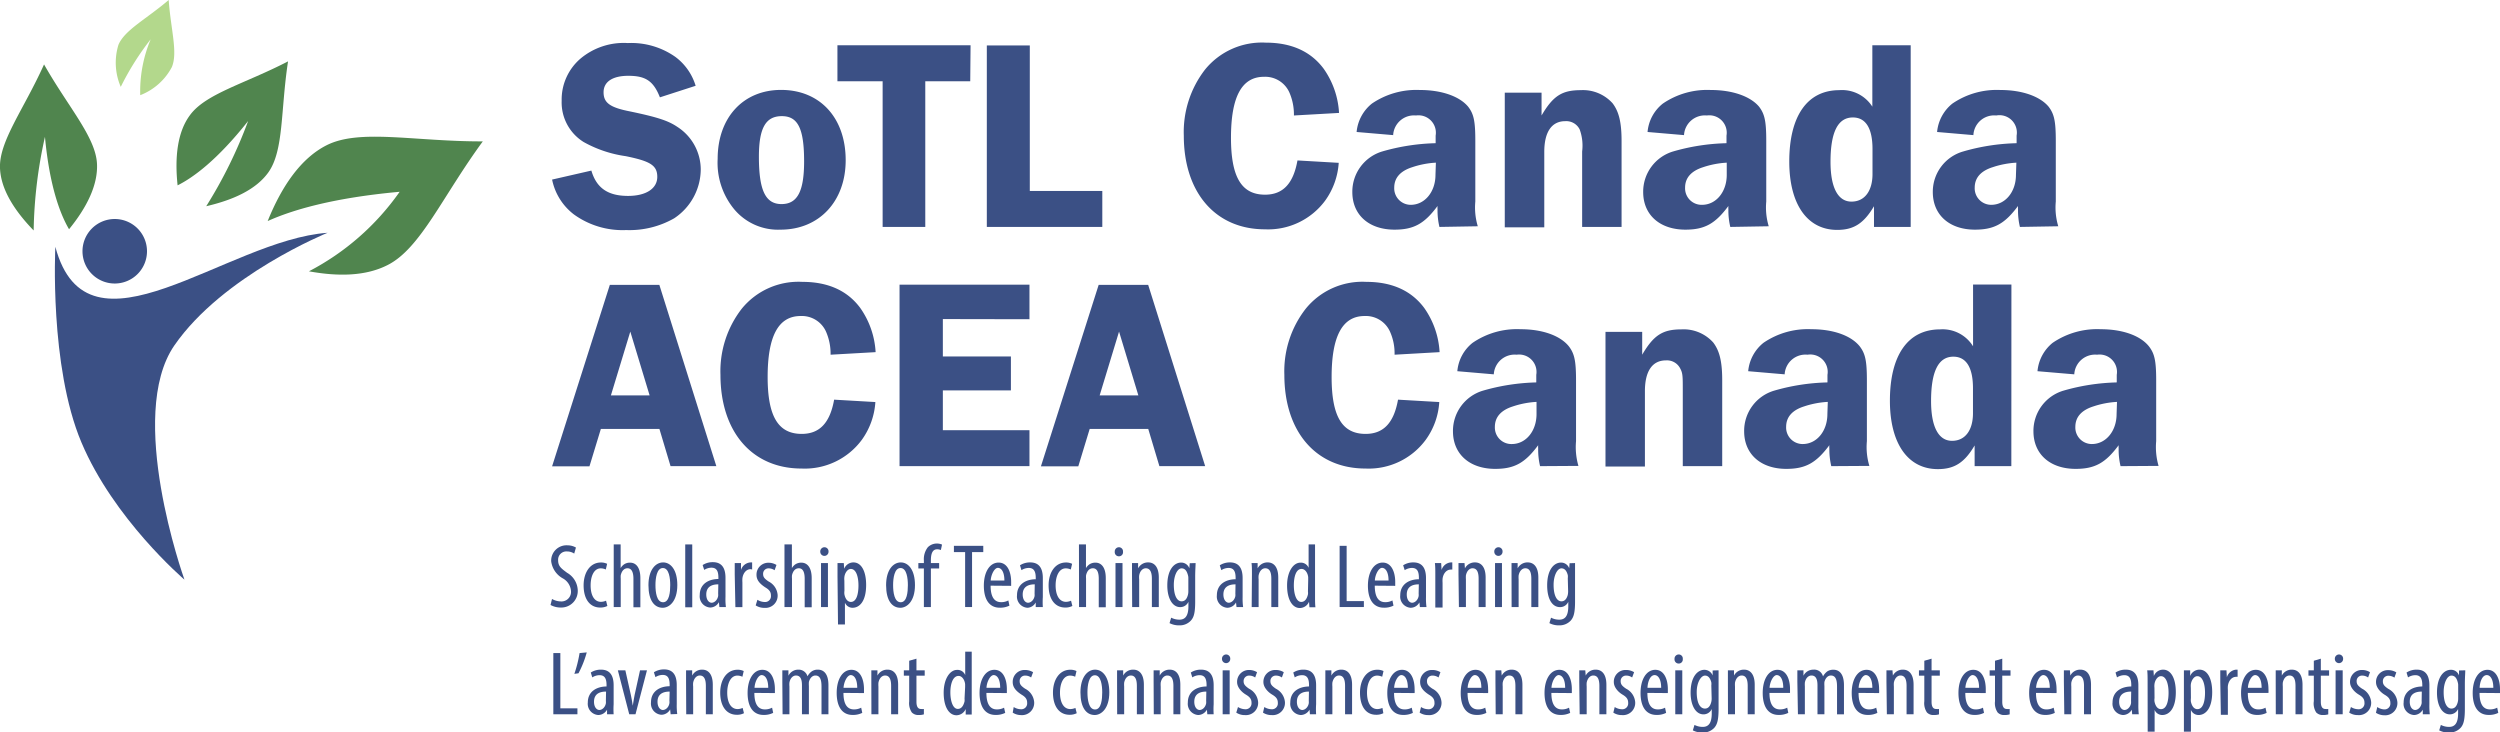 <svg xmlns="http://www.w3.org/2000/svg" viewBox="0 0 303.07 88.79"><defs><style>.cls-1,.cls-4{fill:#3b5085;}.cls-2{fill:#50854e;}.cls-3{fill:#b3d88c;}.cls-4{fill-rule:evenodd;}</style></defs><g id="Layer_2" data-name="Layer 2"><g id="Layer_4" data-name="Layer 4"><path class="cls-1" d="M66.92,72.61a2.21,2.21,0,0,0,1.07.3,1.16,1.16,0,0,0,1.23-1.26,1.91,1.91,0,0,0-1-1.54,2.77,2.77,0,0,1-1.4-2.06,1.86,1.86,0,0,1,2-1.94,2,2,0,0,1,1,.27l-.21.73a1.58,1.58,0,0,0-.88-.26,1,1,0,0,0-1.07,1.06c0,.74.38,1,1.09,1.53a2.55,2.55,0,0,1,1.29,2.13A2,2,0,0,1,68,73.65a2.57,2.57,0,0,1-1.26-.31Z"/><path class="cls-1" d="M73.63,73.46a1.85,1.85,0,0,1-.88.19c-1.17,0-2-.93-2-2.69,0-1.53.77-2.77,2.1-2.77a1.67,1.67,0,0,1,.75.16l-.16.69a1.47,1.47,0,0,0-.61-.14c-.85,0-1.23,1-1.23,2.06,0,1.24.47,2,1.25,2a1.61,1.61,0,0,0,.62-.14Z"/><path class="cls-1" d="M74.4,66h.84v2.87h0a1.42,1.42,0,0,1,.44-.47,1.24,1.24,0,0,1,.71-.19c.67,0,1.24.53,1.24,1.88v3.53h-.84V70.16c0-.65-.15-1.27-.72-1.27-.39,0-.69.29-.82.85a2.58,2.58,0,0,0,0,.4v3.45H74.4Z"/><path class="cls-1" d="M82.11,70.93c0,2-1,2.75-1.77,2.75-1,0-1.73-.87-1.73-2.74s.87-2.76,1.78-2.76S82.11,69.07,82.11,70.93Zm-2.65,0c0,.88.15,2.08.92,2.08s.87-1.26.87-2.08-.14-2.07-.89-2.07S79.46,70.11,79.46,70.93Z"/><path class="cls-1" d="M83.07,66h.85v7.62h-.85Z"/><path class="cls-1" d="M87.21,73.59,87.15,73h0a1.22,1.22,0,0,1-1.06.65,1.36,1.36,0,0,1-1.26-1.52c0-1.33,1.06-1.93,2.26-1.94v-.16c0-.72-.17-1.21-.84-1.21a1.63,1.63,0,0,0-.88.27l-.19-.59a2.23,2.23,0,0,1,1.24-.35c1.07,0,1.53.7,1.53,1.9v2.3A7.72,7.72,0,0,0,88,73.59Zm-.13-2.75c-.44,0-1.46.07-1.46,1.23,0,.69.35,1,.65,1s.69-.28.79-.81a1.52,1.52,0,0,0,0-.29Z"/><path class="cls-1" d="M89.07,69.64c0-.45,0-1,0-1.38h.76l0,.84h0A1.29,1.29,0,0,1,91,68.18h.18v.87A.52.52,0,0,0,91,69c-.54,0-.93.5-1,1.12a3.43,3.43,0,0,0,0,.48v3h-.85Z"/><path class="cls-1" d="M91.82,72.71a1.72,1.72,0,0,0,.86.27.71.71,0,0,0,.78-.77c0-.4-.14-.68-.68-1-.69-.45-1.07-.9-1.07-1.52a1.43,1.43,0,0,1,1.47-1.47,1.82,1.82,0,0,1,.95.27l-.23.64a1.27,1.27,0,0,0-.7-.23.65.65,0,0,0-.69.67c0,.36.13.56.66.92a2,2,0,0,1,1.1,1.62,1.48,1.48,0,0,1-1.6,1.58,1.9,1.9,0,0,1-1.06-.3Z"/><path class="cls-1" d="M95.1,66H96v2.87h0a1.42,1.42,0,0,1,.44-.47,1.29,1.29,0,0,1,.71-.19c.67,0,1.25.53,1.25,1.88v3.53h-.85V70.16c0-.65-.14-1.27-.71-1.27-.4,0-.7.29-.83.85a2.6,2.6,0,0,0,0,.4v3.45H95.1Z"/><path class="cls-1" d="M100.44,66.89a.5.5,0,1,1-1,0,.51.51,0,0,1,.49-.55A.5.5,0,0,1,100.44,66.89Zm-.91,6.7V68.26h.84v5.33Z"/><path class="cls-1" d="M101.53,69.93c0-.82,0-1.29,0-1.67h.76l.05.69h0a1.2,1.2,0,0,1,1.12-.77c.92,0,1.54,1,1.54,2.73,0,2-.81,2.77-1.65,2.77a1,1,0,0,1-.92-.62h0V75.7h-.84Zm.84,1.7a1.47,1.47,0,0,0,0,.44c.16.76.55.9.78.9.7,0,.92-1,.92-2s-.26-2-.93-2c-.39,0-.73.49-.78,1a1.8,1.8,0,0,0,0,.41Z"/><path class="cls-1" d="M110.92,70.93c0,2-1,2.75-1.77,2.75-1,0-1.73-.87-1.73-2.74s.87-2.76,1.78-2.76S110.92,69.07,110.92,70.93Zm-2.65,0c0,.88.15,2.08.92,2.08s.87-1.26.87-2.08-.14-2.07-.89-2.07S108.27,70.11,108.27,70.93Z"/><path class="cls-1" d="M112,73.59V68.91h-.67v-.65H112v-.32a2.34,2.34,0,0,1,.48-1.6,1.56,1.56,0,0,1,1.72-.32l-.14.66a1.15,1.15,0,0,0-.46-.09c-.61,0-.75.65-.75,1.34v.33h1v.65h-1v4.68Z"/><path class="cls-1" d="M117,66.93h-1.36v-.76h3.56v.76h-1.36v6.66H117Z"/><path class="cls-1" d="M120.09,71c0,1.63.65,2,1.27,2a1.81,1.81,0,0,0,.88-.21l.13.63a2.52,2.52,0,0,1-1.17.25c-1.27,0-1.93-1-1.93-2.67s.72-2.8,1.79-2.8,1.52,1.14,1.52,2.35c0,.2,0,.34,0,.47Zm1.67-.62c0-1.07-.38-1.54-.79-1.54s-.83.81-.87,1.54Z"/><path class="cls-1" d="M125.56,73.59l0-.56h0a1.2,1.2,0,0,1-1,.65,1.36,1.36,0,0,1-1.27-1.52c0-1.33,1.07-1.93,2.27-1.94v-.16c0-.72-.18-1.21-.85-1.21a1.66,1.66,0,0,0-.88.27l-.18-.59a2.23,2.23,0,0,1,1.24-.35c1.07,0,1.53.7,1.53,1.9v2.3a9.24,9.24,0,0,0,0,1.21Zm-.12-2.75c-.44,0-1.46.07-1.46,1.23,0,.69.35,1,.65,1s.69-.28.79-.81a1.52,1.52,0,0,0,0-.29Z"/><path class="cls-1" d="M130,73.46a1.8,1.8,0,0,1-.88.19c-1.16,0-2-.93-2-2.69,0-1.53.77-2.77,2.11-2.77a1.66,1.66,0,0,1,.74.16l-.16.69a1.47,1.47,0,0,0-.61-.14c-.84,0-1.23,1-1.23,2.06,0,1.24.47,2,1.26,2a1.56,1.56,0,0,0,.61-.14Z"/><path class="cls-1" d="M130.8,66h.85v2.87h0a1.53,1.53,0,0,1,.44-.47,1.3,1.3,0,0,1,.72-.19c.67,0,1.24.53,1.24,1.88v3.53h-.85V70.16c0-.65-.14-1.27-.71-1.27-.4,0-.7.29-.83.85a2.6,2.6,0,0,0,0,.4v3.45h-.85Z"/><path class="cls-1" d="M136.14,66.89a.49.49,0,0,1-.51.55.5.5,0,0,1-.49-.55.51.51,0,0,1,.5-.55A.5.5,0,0,1,136.14,66.89Zm-.91,6.7V68.26h.85v5.33Z"/><path class="cls-1" d="M137.23,69.64c0-.63,0-1,0-1.38h.74l0,.64h0a1.35,1.35,0,0,1,1.23-.72c.73,0,1.28.55,1.28,1.83v3.58h-.84V70.16c0-.63-.13-1.27-.74-1.27-.35,0-.7.3-.8.87a2.23,2.23,0,0,0,0,.47v3.36h-.85Z"/><path class="cls-1" d="M144.94,68.26c0,.38-.05.85-.05,1.67v3c0,1.39-.17,1.92-.53,2.31a1.83,1.83,0,0,1-1.41.57,2.44,2.44,0,0,1-1.17-.27l.2-.66a2.17,2.17,0,0,0,1,.24c.67,0,1.09-.42,1.09-1.63v-.54h0a1.07,1.07,0,0,1-1,.65c-.94,0-1.56-1.07-1.56-2.63,0-2,.89-2.77,1.67-2.77a1.05,1.05,0,0,1,1,.69h0l.05-.61Zm-.88,1.84a1.17,1.17,0,0,0-.05-.38c-.1-.37-.28-.82-.77-.82s-.94.83-.94,2c0,1.37.43,2,.94,2,.26,0,.59-.12.76-.75a1.69,1.69,0,0,0,.06-.49Z"/><path class="cls-1" d="M149.9,73.59l-.06-.56h0a1.22,1.22,0,0,1-1.06.65,1.36,1.36,0,0,1-1.26-1.52c0-1.33,1.07-1.93,2.27-1.94v-.16c0-.72-.18-1.21-.85-1.21a1.63,1.63,0,0,0-.88.27l-.19-.59a2.26,2.26,0,0,1,1.24-.35c1.07,0,1.53.7,1.53,1.9v2.3a7.72,7.72,0,0,0,.06,1.21Zm-.12-2.75c-.44,0-1.47.07-1.47,1.23,0,.69.36,1,.65,1s.7-.28.8-.81a1.52,1.52,0,0,0,0-.29Z"/><path class="cls-1" d="M151.77,69.64c0-.63,0-1-.05-1.38h.74l0,.64h0a1.34,1.34,0,0,1,1.22-.72c.73,0,1.28.55,1.28,1.83v3.58h-.84V70.16c0-.63-.12-1.27-.74-1.27-.35,0-.69.3-.8.87a2.23,2.23,0,0,0,0,.47v3.36h-.84Z"/><path class="cls-1" d="M159.42,66v6.34c0,.37,0,1,.05,1.28h-.73l-.05-.67h0a1.23,1.23,0,0,1-1.11.76c-.9,0-1.55-1-1.55-2.73s.78-2.77,1.61-2.77a1,1,0,0,1,1,.63h0V66Zm-.83,4.32c0-.11,0-.23,0-.35-.06-.55-.39-1-.8-1-.7,0-.94,1-.94,2s.28,2,.9,2c.26,0,.63-.14.81-.91a1.25,1.25,0,0,0,0-.35Z"/><path class="cls-1" d="M162.4,66.17h.85v6.7h2.09v.72H162.4Z"/><path class="cls-1" d="M166.66,71c0,1.63.64,2,1.26,2a1.81,1.81,0,0,0,.88-.21l.13.63a2.48,2.48,0,0,1-1.16.25c-1.28,0-1.94-1-1.94-2.67s.73-2.8,1.79-2.8,1.52,1.14,1.52,2.35c0,.2,0,.34,0,.47Zm1.67-.62c0-1.07-.39-1.54-.79-1.54s-.84.81-.87,1.54Z"/><path class="cls-1" d="M172.13,73.59l-.06-.56h0a1.22,1.22,0,0,1-1.06.65,1.36,1.36,0,0,1-1.26-1.52c0-1.33,1.06-1.93,2.26-1.94v-.16c0-.72-.17-1.21-.84-1.21a1.63,1.63,0,0,0-.88.27l-.19-.59a2.23,2.23,0,0,1,1.24-.35c1.07,0,1.53.7,1.53,1.9v2.3a7.72,7.72,0,0,0,.06,1.21ZM172,70.84c-.44,0-1.46.07-1.46,1.23,0,.69.35,1,.65,1s.69-.28.79-.81a1.52,1.52,0,0,0,0-.29Z"/><path class="cls-1" d="M174,69.64c0-.45,0-1-.05-1.38h.76l.05.84h0a1.28,1.28,0,0,1,1.12-.92h.18v.87a.52.52,0,0,0-.18,0c-.54,0-.93.5-1,1.12a3.43,3.43,0,0,0,0,.48v3H174Z"/><path class="cls-1" d="M176.81,69.64c0-.63,0-1,0-1.38h.73l.05.64h0a1.34,1.34,0,0,1,1.22-.72c.74,0,1.29.55,1.29,1.83v3.58h-.85V70.16c0-.63-.12-1.27-.74-1.27-.35,0-.69.3-.8.87a3.28,3.28,0,0,0,0,.47v3.36h-.85Z"/><path class="cls-1" d="M182.15,66.89a.5.5,0,1,1-1,0,.51.51,0,0,1,.49-.55A.5.5,0,0,1,182.15,66.89Zm-.91,6.7V68.26h.84v5.33Z"/><path class="cls-1" d="M183.24,69.64c0-.63,0-1,0-1.38h.74l0,.64h0a1.34,1.34,0,0,1,1.22-.72c.74,0,1.29.55,1.29,1.83v3.58h-.85V70.16c0-.63-.12-1.27-.73-1.27-.36,0-.7.3-.81.87a3.28,3.28,0,0,0,0,.47v3.36h-.85Z"/><path class="cls-1" d="M190.94,68.26c0,.38,0,.85,0,1.67v3c0,1.39-.18,1.92-.53,2.31a1.86,1.86,0,0,1-1.42.57,2.42,2.42,0,0,1-1.16-.27l.2-.66a2.12,2.12,0,0,0,1,.24c.68,0,1.09-.42,1.09-1.63v-.54h0a1.07,1.07,0,0,1-1,.65c-1,0-1.56-1.07-1.56-2.63,0-2,.89-2.77,1.67-2.77a1.05,1.05,0,0,1,1,.69h0l.05-.61Zm-.88,1.84a1.53,1.53,0,0,0,0-.38c-.1-.37-.29-.82-.77-.82s-.95.83-.95,2c0,1.37.43,2,.95,2,.25,0,.58-.12.76-.75a2.09,2.09,0,0,0,.05-.49Z"/><path class="cls-1" d="M67.08,79.17h.85v6.7H70v.72H67.08Z"/><path class="cls-1" d="M71.13,79.09a12.35,12.35,0,0,1-1,2.53l-.5.07a15.47,15.47,0,0,0,.63-2.52Z"/><path class="cls-1" d="M73.59,86.59l0-.56h0a1.23,1.23,0,0,1-1.06.65,1.36,1.36,0,0,1-1.27-1.52c0-1.33,1.07-1.93,2.27-1.94v-.16c0-.72-.18-1.21-.85-1.21a1.66,1.66,0,0,0-.88.27l-.18-.59a2.23,2.23,0,0,1,1.24-.35c1.07,0,1.53.7,1.53,1.9v2.3a9.24,9.24,0,0,0,0,1.21Zm-.12-2.75c-.44,0-1.46.07-1.46,1.23,0,.69.35,1,.65,1s.69-.28.79-.81a1.52,1.52,0,0,0,0-.29Z"/><path class="cls-1" d="M75.81,81.26l.67,3c.08.36.16.83.23,1.29h0c.06-.44.15-.89.22-1.29l.66-3h.84l-1.39,5.33h-.76l-1.38-5.33Z"/><path class="cls-1" d="M81.3,86.59,81.24,86h0a1.22,1.22,0,0,1-1.06.65,1.36,1.36,0,0,1-1.26-1.52c0-1.33,1.07-1.93,2.26-1.94v-.16c0-.72-.17-1.21-.84-1.21a1.63,1.63,0,0,0-.88.27l-.19-.59a2.26,2.26,0,0,1,1.24-.35c1.07,0,1.53.7,1.53,1.9v2.3a7.72,7.72,0,0,0,.06,1.21Zm-.12-2.75c-.44,0-1.47.07-1.47,1.23,0,.69.35,1,.65,1s.7-.28.79-.81a1,1,0,0,0,0-.29Z"/><path class="cls-1" d="M83.17,82.64c0-.63,0-1,0-1.38h.74l0,.64h0a1.34,1.34,0,0,1,1.22-.72c.73,0,1.28.55,1.28,1.83v3.58h-.84V83.16c0-.63-.12-1.27-.74-1.27-.35,0-.69.3-.8.87a2.23,2.23,0,0,0,0,.47v3.36h-.84Z"/><path class="cls-1" d="M90.19,86.46a1.8,1.8,0,0,1-.88.19c-1.16,0-2-.93-2-2.69,0-1.53.77-2.77,2.11-2.77a1.66,1.66,0,0,1,.74.16l-.16.69a1.47,1.47,0,0,0-.61-.14c-.84,0-1.23,1-1.23,2.06,0,1.24.47,2,1.26,2a1.56,1.56,0,0,0,.61-.14Z"/><path class="cls-1" d="M91.45,84c0,1.63.65,2,1.27,2a1.81,1.81,0,0,0,.88-.21l.13.63a2.51,2.51,0,0,1-1.16.25c-1.28,0-1.94-1-1.94-2.67s.72-2.8,1.79-2.8,1.52,1.14,1.52,2.35c0,.2,0,.34,0,.47Zm1.68-.62c0-1.07-.39-1.54-.8-1.54s-.83.81-.86,1.54Z"/><path class="cls-1" d="M94.84,82.64c0-.63,0-1,0-1.38h.74l0,.66h0a1.32,1.32,0,0,1,1.2-.74,1.11,1.11,0,0,1,1.11.81h0a1.77,1.77,0,0,1,.53-.61,1.29,1.29,0,0,1,.73-.2c.72,0,1.28.52,1.28,1.88v3.53h-.84V83.26c0-.7-.1-1.37-.74-1.37-.36,0-.67.3-.79.79a3.68,3.68,0,0,0,0,.49v3.42h-.84V83.1c0-.59-.1-1.21-.73-1.21-.34,0-.69.3-.79.86a2.25,2.25,0,0,0,0,.46v3.38h-.83Z"/><path class="cls-1" d="M102.25,84c0,1.63.65,2,1.27,2a1.81,1.81,0,0,0,.88-.21l.13.63a2.52,2.52,0,0,1-1.17.25c-1.27,0-1.93-1-1.93-2.67s.72-2.8,1.79-2.8,1.52,1.14,1.52,2.35c0,.2,0,.34,0,.47Zm1.67-.62c0-1.07-.38-1.54-.79-1.54s-.83.81-.87,1.54Z"/><path class="cls-1" d="M105.63,82.64c0-.63,0-1,0-1.38h.74l0,.64h0a1.34,1.34,0,0,1,1.22-.72c.74,0,1.29.55,1.29,1.83v3.58h-.85V83.16c0-.63-.12-1.27-.73-1.27-.36,0-.7.3-.81.87a3.28,3.28,0,0,0,0,.47v3.36h-.85Z"/><path class="cls-1" d="M111.1,79.85v1.41h1v.65h-1v3.16c0,.69.25.88.56.88a1.72,1.72,0,0,0,.34,0l0,.65a2,2,0,0,1-.62.08,1.09,1.09,0,0,1-.84-.31,2,2,0,0,1-.32-1.35V81.91h-.65v-.65h.65V80.1Z"/><path class="cls-1" d="M117.8,79v6.34c0,.37,0,1,0,1.28h-.73l0-.67h0a1.24,1.24,0,0,1-1.11.76c-.91,0-1.56-1-1.56-2.73s.79-2.77,1.61-2.77a1,1,0,0,1,1,.63h0V79ZM117,83.29c0-.11,0-.23,0-.35-.06-.55-.39-1-.79-1-.71,0-1,1-1,2s.29,2,.9,2c.27,0,.63-.14.82-.91a1.83,1.83,0,0,0,0-.35Z"/><path class="cls-1" d="M119.58,84c0,1.63.65,2,1.26,2a1.78,1.78,0,0,0,.88-.21l.14.63a2.52,2.52,0,0,1-1.17.25c-1.28,0-1.94-1-1.94-2.67s.73-2.8,1.8-2.8,1.51,1.14,1.51,2.35c0,.2,0,.34,0,.47Zm1.67-.62c0-1.07-.38-1.54-.79-1.54s-.84.81-.87,1.54Z"/><path class="cls-1" d="M122.89,85.71a1.64,1.64,0,0,0,.85.27.71.71,0,0,0,.78-.77c0-.4-.14-.68-.68-1-.69-.45-1.07-.9-1.07-1.52a1.43,1.43,0,0,1,1.47-1.47,1.89,1.89,0,0,1,1,.27l-.24.64a1.22,1.22,0,0,0-.7-.23.65.65,0,0,0-.69.67c0,.36.13.56.66.92a2,2,0,0,1,1.1,1.62,1.48,1.48,0,0,1-1.6,1.58,1.86,1.86,0,0,1-1-.3Z"/><path class="cls-1" d="M130.53,86.46a1.85,1.85,0,0,1-.88.19c-1.17,0-2-.93-2-2.69,0-1.53.77-2.77,2.1-2.77a1.67,1.67,0,0,1,.75.16l-.16.69a1.47,1.47,0,0,0-.61-.14c-.85,0-1.23,1-1.23,2.06,0,1.24.47,2,1.25,2a1.61,1.61,0,0,0,.62-.14Z"/><path class="cls-1" d="M134.48,83.93c0,2-1,2.75-1.77,2.75-1,0-1.73-.87-1.73-2.74s.87-2.76,1.78-2.76S134.48,82.07,134.48,83.93Zm-2.65,0c0,.88.15,2.08.92,2.08s.87-1.26.87-2.08-.14-2.07-.89-2.07S131.83,83.11,131.83,83.93Z"/><path class="cls-1" d="M135.42,82.64c0-.63,0-1,0-1.38h.74l0,.64h0a1.34,1.34,0,0,1,1.22-.72c.74,0,1.29.55,1.29,1.83v3.58h-.85V83.16c0-.63-.12-1.27-.73-1.27-.36,0-.7.3-.81.87a3.28,3.28,0,0,0,0,.47v3.36h-.85Z"/><path class="cls-1" d="M139.85,82.64c0-.63,0-1,0-1.38h.74l0,.64h0a1.34,1.34,0,0,1,1.22-.72c.73,0,1.28.55,1.28,1.83v3.58h-.84V83.16c0-.63-.12-1.27-.74-1.27-.35,0-.69.3-.8.87a3.17,3.17,0,0,0,0,.47v3.36h-.84Z"/><path class="cls-1" d="M146.36,86.59l-.05-.56h0a1.23,1.23,0,0,1-1.06.65A1.36,1.36,0,0,1,144,85.16c0-1.33,1.07-1.93,2.27-1.94v-.16c0-.72-.18-1.21-.85-1.21a1.66,1.66,0,0,0-.88.27l-.18-.59a2.23,2.23,0,0,1,1.24-.35c1.07,0,1.53.7,1.53,1.9v2.3a9.24,9.24,0,0,0,0,1.21Zm-.12-2.75c-.44,0-1.46.07-1.46,1.23,0,.69.35,1,.65,1s.69-.28.79-.81a1.52,1.52,0,0,0,0-.29Z"/><path class="cls-1" d="M149.14,79.89a.5.5,0,1,1-1,0,.51.51,0,0,1,.49-.55A.5.5,0,0,1,149.14,79.89Zm-.92,6.7V81.26h.85v5.33Z"/><path class="cls-1" d="M150.08,85.71a1.72,1.72,0,0,0,.86.27.72.72,0,0,0,.78-.77c0-.4-.14-.68-.68-1s-1.07-.9-1.07-1.52a1.43,1.43,0,0,1,1.47-1.47,1.85,1.85,0,0,1,.95.27l-.23.64a1.27,1.27,0,0,0-.7-.23.66.66,0,0,0-.7.67c0,.36.14.56.66.92a2,2,0,0,1,1.1,1.62,1.48,1.48,0,0,1-1.59,1.58,1.87,1.87,0,0,1-1.06-.3Z"/><path class="cls-1" d="M153.27,85.71a1.72,1.72,0,0,0,.86.27.71.71,0,0,0,.78-.77c0-.4-.14-.68-.68-1s-1.07-.9-1.07-1.52a1.43,1.43,0,0,1,1.47-1.47,1.82,1.82,0,0,1,1,.27l-.23.64a1.27,1.27,0,0,0-.7-.23.65.65,0,0,0-.69.67c0,.36.13.56.66.92a2,2,0,0,1,1.1,1.62,1.48,1.48,0,0,1-1.6,1.58,1.9,1.9,0,0,1-1.06-.3Z"/><path class="cls-1" d="M158.8,86.59l-.05-.56h0a1.23,1.23,0,0,1-1.06.65,1.36,1.36,0,0,1-1.27-1.52c0-1.33,1.07-1.93,2.27-1.94v-.16c0-.72-.18-1.21-.85-1.21a1.66,1.66,0,0,0-.88.27l-.18-.59a2.23,2.23,0,0,1,1.24-.35c1.07,0,1.53.7,1.53,1.9v2.3a9.24,9.24,0,0,0,0,1.21Zm-.12-2.75c-.44,0-1.46.07-1.46,1.23,0,.69.35,1,.65,1s.69-.28.79-.81a1.52,1.52,0,0,0,0-.29Z"/><path class="cls-1" d="M160.67,82.64c0-.63,0-1,0-1.38h.73l0,.64h0a1.34,1.34,0,0,1,1.22-.72c.74,0,1.29.55,1.29,1.83v3.58h-.85V83.16c0-.63-.12-1.27-.74-1.27-.35,0-.69.3-.8.87a3.28,3.28,0,0,0,0,.47v3.36h-.85Z"/><path class="cls-1" d="M167.7,86.46a1.85,1.85,0,0,1-.88.19c-1.17,0-1.95-.93-1.95-2.69,0-1.53.77-2.77,2.1-2.77a1.67,1.67,0,0,1,.75.16l-.16.69a1.56,1.56,0,0,0-.61-.14c-.85,0-1.23,1-1.23,2.06,0,1.24.47,2,1.25,2a1.61,1.61,0,0,0,.62-.14Z"/><path class="cls-1" d="M169,84c0,1.63.65,2,1.26,2a1.75,1.75,0,0,0,.88-.21l.14.63a2.52,2.52,0,0,1-1.17.25c-1.27,0-1.93-1-1.93-2.67s.72-2.8,1.79-2.8,1.52,1.14,1.52,2.35a3.18,3.18,0,0,1,0,.47Zm1.67-.62c0-1.07-.38-1.54-.79-1.54s-.84.81-.87,1.54Z"/><path class="cls-1" d="M172.27,85.71a1.64,1.64,0,0,0,.85.27.71.71,0,0,0,.78-.77c0-.4-.14-.68-.68-1-.69-.45-1.06-.9-1.06-1.52a1.42,1.42,0,0,1,1.46-1.47,1.86,1.86,0,0,1,1,.27l-.23.64a1.28,1.28,0,0,0-.71-.23.65.65,0,0,0-.69.67c0,.36.13.56.66.92a2,2,0,0,1,1.1,1.62,1.48,1.48,0,0,1-1.6,1.58,1.86,1.86,0,0,1-1.05-.3Z"/><path class="cls-1" d="M177.91,84c0,1.63.65,2,1.26,2a1.75,1.75,0,0,0,.88-.21l.14.63a2.52,2.52,0,0,1-1.17.25c-1.28,0-1.94-1-1.94-2.67s.73-2.8,1.8-2.8,1.52,1.14,1.52,2.35a3.18,3.18,0,0,1,0,.47Zm1.67-.62c0-1.07-.38-1.54-.79-1.54s-.84.81-.87,1.54Z"/><path class="cls-1" d="M181.29,82.64c0-.63,0-1,0-1.38H182l.05.64h0a1.34,1.34,0,0,1,1.22-.72c.74,0,1.29.55,1.29,1.83v3.58h-.85V83.16c0-.63-.12-1.27-.74-1.27-.35,0-.69.3-.8.87a3.28,3.28,0,0,0,0,.47v3.36h-.85Z"/><path class="cls-1" d="M188.07,84c0,1.63.65,2,1.26,2a1.78,1.78,0,0,0,.88-.21l.14.63a2.52,2.52,0,0,1-1.17.25c-1.28,0-1.94-1-1.94-2.67s.73-2.8,1.8-2.8,1.51,1.14,1.51,2.35c0,.2,0,.34,0,.47Zm1.67-.62c0-1.07-.39-1.54-.79-1.54s-.84.81-.87,1.54Z"/><path class="cls-1" d="M191.45,82.64c0-.63,0-1,0-1.38h.73l.05.64h0a1.34,1.34,0,0,1,1.22-.72c.74,0,1.29.55,1.29,1.83v3.58h-.85V83.16c0-.63-.12-1.27-.74-1.27-.35,0-.69.3-.8.87a3.28,3.28,0,0,0,0,.47v3.36h-.85Z"/><path class="cls-1" d="M195.75,85.71a1.64,1.64,0,0,0,.85.27.71.71,0,0,0,.78-.77c0-.4-.14-.68-.68-1s-1.06-.9-1.06-1.52a1.42,1.42,0,0,1,1.46-1.47,1.86,1.86,0,0,1,1,.27l-.24.64a1.22,1.22,0,0,0-.7-.23.65.65,0,0,0-.69.67c0,.36.13.56.66.92a2,2,0,0,1,1.1,1.62,1.48,1.48,0,0,1-1.6,1.58,1.86,1.86,0,0,1-1.05-.3Z"/><path class="cls-1" d="M199.71,84c0,1.63.64,2,1.26,2a1.81,1.81,0,0,0,.88-.21l.13.63a2.45,2.45,0,0,1-1.16.25c-1.28,0-1.94-1-1.94-2.67s.73-2.8,1.79-2.8,1.52,1.14,1.52,2.35c0,.2,0,.34,0,.47Zm1.67-.62c0-1.07-.39-1.54-.79-1.54-.55,0-.84.81-.87,1.54Z"/><path class="cls-1" d="M204,79.89a.49.49,0,0,1-.51.55.5.5,0,0,1-.49-.55.51.51,0,0,1,.5-.55A.49.49,0,0,1,204,79.89Zm-.91,6.7V81.26h.85v5.33Z"/><path class="cls-1" d="M208.34,81.26c0,.38,0,.85,0,1.67v3c0,1.39-.18,1.92-.53,2.31a1.87,1.87,0,0,1-1.42.57,2.5,2.5,0,0,1-1.17-.27l.2-.66a2.17,2.17,0,0,0,1,.24c.67,0,1.09-.42,1.09-1.63v-.54h0a1.08,1.08,0,0,1-1,.65c-.94,0-1.56-1.07-1.56-2.63,0-2,.89-2.77,1.67-2.77a1.07,1.07,0,0,1,1,.69h0l0-.61Zm-.88,1.84a1.53,1.53,0,0,0,0-.38c-.1-.37-.29-.82-.77-.82s-1,.83-1,2c0,1.37.43,2,1,2,.25,0,.58-.12.75-.75a1.69,1.69,0,0,0,.06-.49Z"/><path class="cls-1" d="M209.47,82.64c0-.63,0-1,0-1.38h.74l0,.64h0a1.34,1.34,0,0,1,1.22-.72c.74,0,1.29.55,1.29,1.83v3.58h-.85V83.16c0-.63-.12-1.27-.73-1.27-.36,0-.7.3-.81.87a3.28,3.28,0,0,0,0,.47v3.36h-.85Z"/><path class="cls-1" d="M214.51,84c0,1.63.65,2,1.27,2a1.81,1.81,0,0,0,.88-.21l.13.63a2.52,2.52,0,0,1-1.17.25c-1.27,0-1.93-1-1.93-2.67s.72-2.8,1.79-2.8S217,82.32,217,83.53c0,.2,0,.34,0,.47Zm1.67-.62c0-1.07-.38-1.54-.79-1.54s-.83.81-.87,1.54Z"/><path class="cls-1" d="M217.89,82.64c0-.63,0-1,0-1.38h.74l0,.66h0a1.33,1.33,0,0,1,1.2-.74A1.1,1.1,0,0,1,221,82h0a1.86,1.86,0,0,1,.52-.61,1.33,1.33,0,0,1,.74-.2c.72,0,1.28.52,1.28,1.88v3.53h-.84V83.26c0-.7-.1-1.37-.75-1.37-.35,0-.66.3-.78.79a3.68,3.68,0,0,0,0,.49v3.42h-.84V83.1c0-.59-.11-1.21-.73-1.21-.35,0-.7.3-.8.86a3.33,3.33,0,0,0,0,.46v3.38h-.84Z"/><path class="cls-1" d="M225.31,84c0,1.63.65,2,1.26,2a1.78,1.78,0,0,0,.88-.21l.14.63a2.52,2.52,0,0,1-1.17.25c-1.28,0-1.94-1-1.94-2.67s.73-2.8,1.8-2.8,1.52,1.14,1.52,2.35a3.18,3.18,0,0,1,0,.47Zm1.67-.62c0-1.07-.38-1.54-.79-1.54s-.84.81-.87,1.54Z"/><path class="cls-1" d="M228.69,82.64c0-.63,0-1,0-1.38h.73l.05.64h0a1.34,1.34,0,0,1,1.22-.72c.74,0,1.29.55,1.29,1.83v3.58h-.85V83.16c0-.63-.12-1.27-.74-1.27-.35,0-.69.3-.8.87a3.28,3.28,0,0,0,0,.47v3.36h-.85Z"/><path class="cls-1" d="M234.16,79.85v1.41h1v.65h-1v3.16c0,.69.25.88.56.88a1.72,1.72,0,0,0,.34,0l0,.65a2,2,0,0,1-.63.08,1.06,1.06,0,0,1-.83-.31,2,2,0,0,1-.32-1.35V81.91h-.65v-.65h.65V80.1Z"/><path class="cls-1" d="M238.25,84c0,1.63.65,2,1.26,2a1.78,1.78,0,0,0,.88-.21l.13.63a2.45,2.45,0,0,1-1.16.25c-1.28,0-1.94-1-1.94-2.67s.73-2.8,1.8-2.8,1.51,1.14,1.51,2.35c0,.2,0,.34,0,.47Zm1.67-.62c0-1.07-.39-1.54-.79-1.54s-.84.81-.87,1.54Z"/><path class="cls-1" d="M242.73,79.85v1.41h1v.65h-1v3.16c0,.69.25.88.56.88a1.72,1.72,0,0,0,.34,0l0,.65a2,2,0,0,1-.63.08,1.06,1.06,0,0,1-.83-.31,2,2,0,0,1-.32-1.35V81.91h-.65v-.65h.65V80.1Z"/><path class="cls-1" d="M246.82,84c0,1.63.65,2,1.26,2a1.78,1.78,0,0,0,.88-.21l.14.63a2.52,2.52,0,0,1-1.17.25c-1.28,0-1.94-1-1.94-2.67s.73-2.8,1.8-2.8,1.52,1.14,1.52,2.35a3.18,3.18,0,0,1,0,.47Zm1.67-.62c0-1.07-.38-1.54-.79-1.54s-.84.81-.87,1.54Z"/><path class="cls-1" d="M250.2,82.64c0-.63,0-1,0-1.38h.73l.05.64h0a1.34,1.34,0,0,1,1.22-.72c.74,0,1.29.55,1.29,1.83v3.58h-.85V83.16c0-.63-.12-1.27-.74-1.27-.35,0-.69.3-.8.87a3.28,3.28,0,0,0,0,.47v3.36h-.85Z"/><path class="cls-1" d="M258.48,86.59l-.05-.56h0a1.23,1.23,0,0,1-1.06.65,1.36,1.36,0,0,1-1.27-1.52c0-1.33,1.07-1.93,2.27-1.94v-.16c0-.72-.18-1.21-.85-1.21a1.66,1.66,0,0,0-.88.27l-.18-.59a2.23,2.23,0,0,1,1.24-.35c1.07,0,1.53.7,1.53,1.9v2.3a9.24,9.24,0,0,0,.05,1.21Zm-.12-2.75c-.44,0-1.46.07-1.46,1.23,0,.69.35,1,.65,1s.69-.28.79-.81a1.52,1.52,0,0,0,0-.29Z"/><path class="cls-1" d="M260.35,82.93c0-.82,0-1.29-.05-1.67h.76l.05.69h0a1.2,1.2,0,0,1,1.12-.77c.92,0,1.54,1,1.54,2.73,0,2-.81,2.77-1.65,2.77a1,1,0,0,1-.92-.62h0V88.7h-.84Zm.84,1.7a1.47,1.47,0,0,0,0,.44c.16.76.55.9.78.9.7,0,.92-1,.92-2s-.26-2-.93-2c-.39,0-.73.49-.78,1a1.8,1.8,0,0,0,0,.41Z"/><path class="cls-1" d="M264.75,82.93c0-.82,0-1.29,0-1.67h.76l0,.69h0a1.22,1.22,0,0,1,1.13-.77c.92,0,1.54,1,1.54,2.73,0,2-.82,2.77-1.65,2.77a1,1,0,0,1-.93-.62h0V88.7h-.85Zm.85,1.7a1.94,1.94,0,0,0,0,.44c.17.76.55.9.78.9.71,0,.93-1,.93-2s-.27-2-.94-2c-.38,0-.72.49-.78,1a2.68,2.68,0,0,0,0,.41Z"/><path class="cls-1" d="M269.16,82.64c0-.45,0-1,0-1.38h.75l.05.84h0a1.29,1.29,0,0,1,1.12-.92h.18v.87a.52.52,0,0,0-.18,0c-.54,0-.93.5-1,1.12a3.43,3.43,0,0,0,0,.48v3h-.85Z"/><path class="cls-1" d="M272.5,84c0,1.63.65,2,1.27,2a1.74,1.74,0,0,0,.87-.21l.14.63a2.52,2.52,0,0,1-1.17.25c-1.27,0-1.93-1-1.93-2.67s.72-2.8,1.79-2.8S275,82.32,275,83.53a3.18,3.18,0,0,1,0,.47Zm1.67-.62c0-1.07-.38-1.54-.79-1.54s-.84.81-.87,1.54Z"/><path class="cls-1" d="M275.88,82.64c0-.63,0-1,0-1.38h.74l0,.64h0a1.34,1.34,0,0,1,1.22-.72c.74,0,1.29.55,1.29,1.83v3.58h-.85V83.16c0-.63-.12-1.27-.73-1.27-.36,0-.7.3-.81.87a3.28,3.28,0,0,0,0,.47v3.36h-.85Z"/><path class="cls-1" d="M281.35,79.85v1.41h1v.65h-1v3.16c0,.69.25.88.56.88a1.72,1.72,0,0,0,.34,0l0,.65a2,2,0,0,1-.62.08,1.09,1.09,0,0,1-.84-.31A2,2,0,0,1,280.5,85V81.91h-.65v-.65h.65V80.1Z"/><path class="cls-1" d="M284.05,79.89a.5.5,0,1,1-1,0,.51.51,0,0,1,.49-.55A.5.5,0,0,1,284.05,79.89Zm-.91,6.7V81.26H284v5.33Z"/><path class="cls-1" d="M285,85.71a1.72,1.72,0,0,0,.86.27.71.71,0,0,0,.78-.77c0-.4-.14-.68-.68-1s-1.07-.9-1.07-1.52a1.43,1.43,0,0,1,1.47-1.47,1.82,1.82,0,0,1,.95.27l-.23.64a1.27,1.27,0,0,0-.7-.23.65.65,0,0,0-.69.67c0,.36.13.56.66.92a2,2,0,0,1,1.1,1.62,1.48,1.48,0,0,1-1.6,1.58,1.9,1.9,0,0,1-1.06-.3Z"/><path class="cls-1" d="M288.19,85.71A1.64,1.64,0,0,0,289,86a.71.71,0,0,0,.78-.77c0-.4-.14-.68-.68-1s-1.06-.9-1.06-1.52a1.42,1.42,0,0,1,1.46-1.47,1.86,1.86,0,0,1,1,.27l-.23.64a1.28,1.28,0,0,0-.71-.23.65.65,0,0,0-.69.67c0,.36.13.56.66.92a2,2,0,0,1,1.1,1.62,1.48,1.48,0,0,1-1.6,1.58,1.86,1.86,0,0,1-1-.3Z"/><path class="cls-1" d="M293.71,86.59l0-.56h0a1.23,1.23,0,0,1-1.06.65,1.35,1.35,0,0,1-1.26-1.52c0-1.33,1.06-1.93,2.26-1.94v-.16c0-.72-.18-1.21-.85-1.21a1.66,1.66,0,0,0-.88.27l-.18-.59a2.23,2.23,0,0,1,1.24-.35c1.07,0,1.53.7,1.53,1.9v2.3a9.24,9.24,0,0,0,.05,1.21Zm-.12-2.75c-.44,0-1.46.07-1.46,1.23,0,.69.35,1,.65,1s.69-.28.79-.81a1.52,1.52,0,0,0,0-.29Z"/><path class="cls-1" d="M298.86,81.26c0,.38-.05.85-.05,1.67v3c0,1.39-.17,1.92-.52,2.31a1.87,1.87,0,0,1-1.42.57,2.5,2.5,0,0,1-1.17-.27l.2-.66a2.17,2.17,0,0,0,1,.24c.67,0,1.09-.42,1.09-1.63v-.54h0a1.09,1.09,0,0,1-1,.65c-.94,0-1.56-1.07-1.56-2.63,0-2,.89-2.77,1.67-2.77a1,1,0,0,1,1,.69h0l0-.61ZM298,83.1a1.17,1.17,0,0,0-.05-.38c-.09-.37-.28-.82-.77-.82s-.94.83-.94,2c0,1.37.43,2,.94,2,.26,0,.59-.12.76-.75a1.69,1.69,0,0,0,.06-.49Z"/><path class="cls-1" d="M300.59,84c0,1.63.64,2,1.26,2a1.81,1.81,0,0,0,.88-.21l.13.63a2.48,2.48,0,0,1-1.16.25c-1.28,0-1.94-1-1.94-2.67s.73-2.8,1.79-2.8,1.52,1.14,1.52,2.35c0,.2,0,.34,0,.47Zm1.67-.62c0-1.07-.39-1.54-.79-1.54-.55,0-.84.81-.87,1.54Z"/><path class="cls-1" d="M80,11.8c-.79-2-1.75-2.61-3.83-2.61-1.91,0-3,.72-3,2s.79,1.84,3.17,2.31c3.3.69,4.65,1.12,5.77,1.88a6.15,6.15,0,0,1,2.84,5.21,7.16,7.16,0,0,1-3.23,5.88,10.93,10.93,0,0,1-5.81,1.42A10.08,10.08,0,0,1,69.58,26a7.07,7.07,0,0,1-2.65-4.23l4.76-1.09c.62,2.11,2,3.07,4.45,3.07,2.18,0,3.54-.89,3.54-2.31s-.9-1.91-3.83-2.51a14.63,14.63,0,0,1-5.09-1.71,5.64,5.64,0,0,1-2.67-5,6.54,6.54,0,0,1,2.24-5.08,8.16,8.16,0,0,1,5.78-1.92,9.27,9.27,0,0,1,5.78,1.69,6.82,6.82,0,0,1,2.44,3.49Z"/><path class="cls-1" d="M102.52,19.42c0,5-3.23,8.42-7.89,8.42A6.92,6.92,0,0,1,89,25.36a8.84,8.84,0,0,1-2-6.1c0-5,3.1-8.36,7.69-8.36C99.39,10.9,102.52,14.27,102.52,19.42ZM92,19c0,4.06.79,5.74,2.74,5.74s2.74-1.58,2.74-5.18c0-4-.76-5.48-2.7-5.48S92,15.49,92,19Z"/><path class="cls-1" d="M117.62,9.85h-5.45V27.51H107V9.85h-5.48V5.49h16.14Z"/><path class="cls-1" d="M133.63,23.15v4.36h-14v-22h5.21V23.15Z"/><path class="cls-1" d="M156.86,14a6.69,6.69,0,0,0-.56-2.81,3.21,3.21,0,0,0-3.07-1.88c-2.71,0-4,2.45-4,7.4,0,4.78,1.29,6.89,4.13,6.89,2.18,0,3.43-1.35,3.93-4.15l5,.29a8.8,8.8,0,0,1-1.65,4.59,8.6,8.6,0,0,1-7.29,3.47c-6,0-9.84-4.46-9.84-11.36a12.37,12.37,0,0,1,2.57-8,8.88,8.88,0,0,1,7.37-3.27c3.1,0,5.44,1.06,7,3.14a10.28,10.28,0,0,1,1.88,5.38Z"/><path class="cls-1" d="M174.5,27.51a8.53,8.53,0,0,1-.23-2.12,2.93,2.93,0,0,1,0-.42c-1.58,2.14-2.87,2.87-5.21,2.87-3.11,0-5.12-1.79-5.12-4.56a5.09,5.09,0,0,1,3.63-4.92,25.33,25.33,0,0,1,6.47-1v-.92A2.11,2.11,0,0,0,171.66,14a2.53,2.53,0,0,0-2.77,2.38L164.46,16a5,5,0,0,1,1.85-3.44,9.56,9.56,0,0,1,5.81-1.65c2.64,0,4.79.76,5.84,2,.7.89.89,1.75.89,4.16v7.36a7.86,7.86,0,0,0,.3,3Zm-.43-7.79a10.76,10.76,0,0,0-2.9.56c-1.42.46-2.15,1.29-2.15,2.47a2,2,0,0,0,2,2.08c1.71,0,3-1.58,3-3.63Z"/><path class="cls-1" d="M191.8,27.51V18.36a5.71,5.71,0,0,0-.3-2.67,1.81,1.81,0,0,0-1.75-1c-1.65,0-2.54,1.32-2.54,3.72v9.15h-4.79V11.23h4.46V14c1.39-2.37,2.47-3.07,4.75-3.07a4.83,4.83,0,0,1,3.86,1.59c.76,1,1.09,2.28,1.09,4.59V27.51Z"/><path class="cls-1" d="M209.76,27.51a8.53,8.53,0,0,1-.23-2.12,2.93,2.93,0,0,1,0-.42c-1.58,2.14-2.87,2.87-5.21,2.87-3.1,0-5.12-1.79-5.12-4.56a5.09,5.09,0,0,1,3.63-4.92,25.33,25.33,0,0,1,6.47-1v-.92A2.11,2.11,0,0,0,206.92,14a2.53,2.53,0,0,0-2.77,2.38L199.73,16a4.93,4.93,0,0,1,1.85-3.44,9.53,9.53,0,0,1,5.81-1.65c2.63,0,4.78.76,5.84,2,.69.89.89,1.75.89,4.16v7.36a7.86,7.86,0,0,0,.3,3Zm-.43-7.79a10.85,10.85,0,0,0-2.9.56c-1.42.46-2.15,1.29-2.15,2.47a2,2,0,0,0,2.05,2.08c1.72,0,3-1.58,3-3.63Z"/><path class="cls-1" d="M231.63,27.51h-4.45V25c-1.23,2.08-2.45,2.87-4.46,2.87-3.63,0-5.81-3.11-5.81-8.29,0-5.51,2.18-8.65,6.07-8.65a4.35,4.35,0,0,1,4,2V5.49h4.65ZM227,18.07c0-2.54-.83-3.83-2.38-3.83-1.82,0-2.71,1.78-2.71,5.38,0,3.1.89,4.82,2.54,4.82S227,23.08,227,21.1Z"/><path class="cls-1" d="M244.87,27.51a8.53,8.53,0,0,1-.23-2.12,2.93,2.93,0,0,1,0-.42c-1.59,2.14-2.87,2.87-5.22,2.87-3.1,0-5.11-1.79-5.11-4.56A5.08,5.08,0,0,1,238,18.36a25.24,25.24,0,0,1,6.47-1v-.92A2.11,2.11,0,0,0,242,14a2.52,2.52,0,0,0-2.77,2.38L234.83,16a5,5,0,0,1,1.85-3.44,9.53,9.53,0,0,1,5.81-1.65c2.64,0,4.78.76,5.84,2,.69.89.89,1.75.89,4.16v7.36a7.86,7.86,0,0,0,.3,3Zm-.43-7.79a10.94,10.94,0,0,0-2.91.56c-1.42.46-2.14,1.29-2.14,2.47a2,2,0,0,0,2,2.08c1.72,0,3-1.58,3-3.63Z"/><path class="cls-1" d="M86.84,56.51H81.29L79.94,52h-7.1l-1.38,4.53H66.93l7-22h6Zm-8.09-8.58L76.41,40.2l-2.35,7.73Z"/><path class="cls-1" d="M100.69,43a6.69,6.69,0,0,0-.56-2.81,3.21,3.21,0,0,0-3.07-1.88c-2.71,0-4,2.45-4,7.4,0,4.78,1.29,6.89,4.13,6.89,2.18,0,3.43-1.35,3.93-4.15l5,.29a8.8,8.8,0,0,1-1.65,4.59,8.6,8.6,0,0,1-7.3,3.47c-6,0-9.83-4.46-9.83-11.36a12.37,12.37,0,0,1,2.57-8,8.86,8.86,0,0,1,7.36-3.27c3.11,0,5.45,1.06,7,3.14a10.28,10.28,0,0,1,1.88,5.38Z"/><path class="cls-1" d="M114.3,38.68v4.53h8.25v4.12H114.3v4.82h10.5v4.36H109.05v-22H124.8v4.19Z"/><path class="cls-1" d="M146.1,56.51h-5.55L139.2,52h-7.1l-1.38,4.53h-4.53l7-22h6ZM138,47.93l-2.34-7.73-2.35,7.73Z"/><path class="cls-1" d="M169.06,43a6.39,6.39,0,0,0-.56-2.81,3.21,3.21,0,0,0-3.07-1.88c-2.7,0-4,2.45-4,7.4,0,4.78,1.28,6.89,4.12,6.89,2.18,0,3.43-1.35,3.93-4.15l5,.29a8.71,8.71,0,0,1-1.65,4.59,8.59,8.59,0,0,1-7.29,3.47c-6,0-9.84-4.46-9.84-11.36a12.32,12.32,0,0,1,2.58-8,8.84,8.84,0,0,1,7.36-3.27c3.1,0,5.44,1.06,7,3.14a10.28,10.28,0,0,1,1.88,5.38Z"/><path class="cls-1" d="M186.7,56.51a8.53,8.53,0,0,1-.23-2.12,2.93,2.93,0,0,1,0-.42c-1.58,2.14-2.87,2.87-5.21,2.87-3.1,0-5.12-1.79-5.12-4.56a5.09,5.09,0,0,1,3.63-4.92,25.33,25.33,0,0,1,6.47-1v-.92A2.11,2.11,0,0,0,183.86,43a2.53,2.53,0,0,0-2.77,2.38L176.67,45a4.93,4.93,0,0,1,1.85-3.44,9.51,9.51,0,0,1,5.81-1.65c2.63,0,4.78.76,5.84,2.05.69.89.89,1.75.89,4.16v7.36a8.12,8.12,0,0,0,.29,3Zm-.43-7.79a10.85,10.85,0,0,0-2.9.56c-1.42.46-2.15,1.29-2.15,2.47a2,2,0,0,0,2.05,2.08c1.72,0,3-1.58,3-3.63Z"/><path class="cls-1" d="M204,56.51V47.36c0-1.71,0-2.11-.3-2.67a1.8,1.8,0,0,0-1.75-1c-1.65,0-2.54,1.32-2.54,3.72v9.15h-4.78V40.23h4.45V43c1.39-2.37,2.48-3.07,4.75-3.07a4.83,4.83,0,0,1,3.86,1.59c.76,1,1.09,2.28,1.09,4.59V56.51Z"/><path class="cls-1" d="M222,56.51a9,9,0,0,1-.23-2.12,2.21,2.21,0,0,1,0-.42c-1.59,2.14-2.87,2.87-5.22,2.87-3.1,0-5.11-1.79-5.11-4.56a5.08,5.08,0,0,1,3.63-4.92,25.16,25.16,0,0,1,6.47-1v-.92A2.11,2.11,0,0,0,219.13,43a2.53,2.53,0,0,0-2.78,2.38L211.93,45a5,5,0,0,1,1.85-3.44,9.53,9.53,0,0,1,5.81-1.65c2.64,0,4.78.76,5.84,2.05.69.89.89,1.75.89,4.16v7.36a7.86,7.86,0,0,0,.3,3Zm-.42-7.79a10.94,10.94,0,0,0-2.91.56c-1.42.46-2.14,1.29-2.14,2.47a2,2,0,0,0,2,2.08c1.72,0,3-1.58,3-3.63Z"/><path class="cls-1" d="M243.83,56.51h-4.45V54c-1.22,2.08-2.45,2.87-4.46,2.87-3.63,0-5.81-3.11-5.81-8.29,0-5.51,2.18-8.65,6.08-8.65a4.34,4.34,0,0,1,4,2.05V34.49h4.65Zm-4.65-9.44c0-2.54-.83-3.83-2.38-3.83-1.81,0-2.7,1.78-2.7,5.38,0,3.1.89,4.82,2.54,4.82s2.54-1.36,2.54-3.34Z"/><path class="cls-1" d="M257.07,56.51a8.53,8.53,0,0,1-.23-2.12,2.93,2.93,0,0,1,0-.42c-1.58,2.14-2.87,2.87-5.21,2.87-3.11,0-5.12-1.79-5.12-4.56a5.09,5.09,0,0,1,3.63-4.92,25.33,25.33,0,0,1,6.47-1v-.92A2.11,2.11,0,0,0,254.23,43a2.53,2.53,0,0,0-2.77,2.38L247,45a5,5,0,0,1,1.84-3.44,9.56,9.56,0,0,1,5.81-1.65c2.64,0,4.79.76,5.84,2.05.7.89.9,1.75.9,4.16v7.36a8.12,8.12,0,0,0,.29,3Zm-.43-7.79a10.85,10.85,0,0,0-2.9.56c-1.42.46-2.15,1.29-2.15,2.47a2,2,0,0,0,2,2.08c1.71,0,3-1.58,3-3.63Z"/><path class="cls-2" d="M39.59,17.61c-3.06,1.55-5.4,4.87-7.14,9.19,2.92-1.32,7.85-2.81,16-3.55a30.79,30.79,0,0,1-11,9.64c3.67.67,6.94.56,9.52-.75,4-2,6.65-8.31,11.56-15C50.22,17.16,43.6,15.58,39.59,17.61Z"/><path class="cls-2" d="M5.45,16.59c.56,6,1.84,9.36,2.92,11.2,2.18-2.67,3.5-5.38,3.39-7.9C11.62,16.64,8.28,13,5.34,7.81,2.88,13.27-.14,17.15,0,20.4c.11,2.52,1.68,5.06,4.08,7.54A55.69,55.69,0,0,1,5.45,16.59Z"/><path class="cls-2" d="M23,14c-1.47,2-1.84,5-1.47,8.47,1.9-.95,4.81-3.07,8.55-7.8A55.38,55.38,0,0,1,25,25c3.36-.78,6.06-2.05,7.53-4.1,1.89-2.64,1.48-7.54,2.39-13.46C29.65,10.17,24.89,11.36,23,14Z"/><path class="cls-3" d="M20.45,0c-2.72,2.32-5.34,3.64-6.09,5.43a7.37,7.37,0,0,0,.28,5.1,33.16,33.16,0,0,1,3.63-5.77A16.26,16.26,0,0,0,17,11.54a7.32,7.32,0,0,0,3.83-3.4C21.58,6.36,20.7,3.56,20.45,0Z"/><path class="cls-4" d="M21.12,41.9C27,33.37,39.71,28.22,39.71,28.22c-12.27.87-29.08,16.39-33,1.7,0,0-.75,14.44,3.16,23.71S22.21,70.14,22.36,70.27h0C22.24,69.93,15.3,50.4,21.12,41.9Z"/><path class="cls-4" d="M13.92,34.37A3.91,3.91,0,1,0,10,30.46,3.91,3.91,0,0,0,13.92,34.37Z"/></g></g></svg>